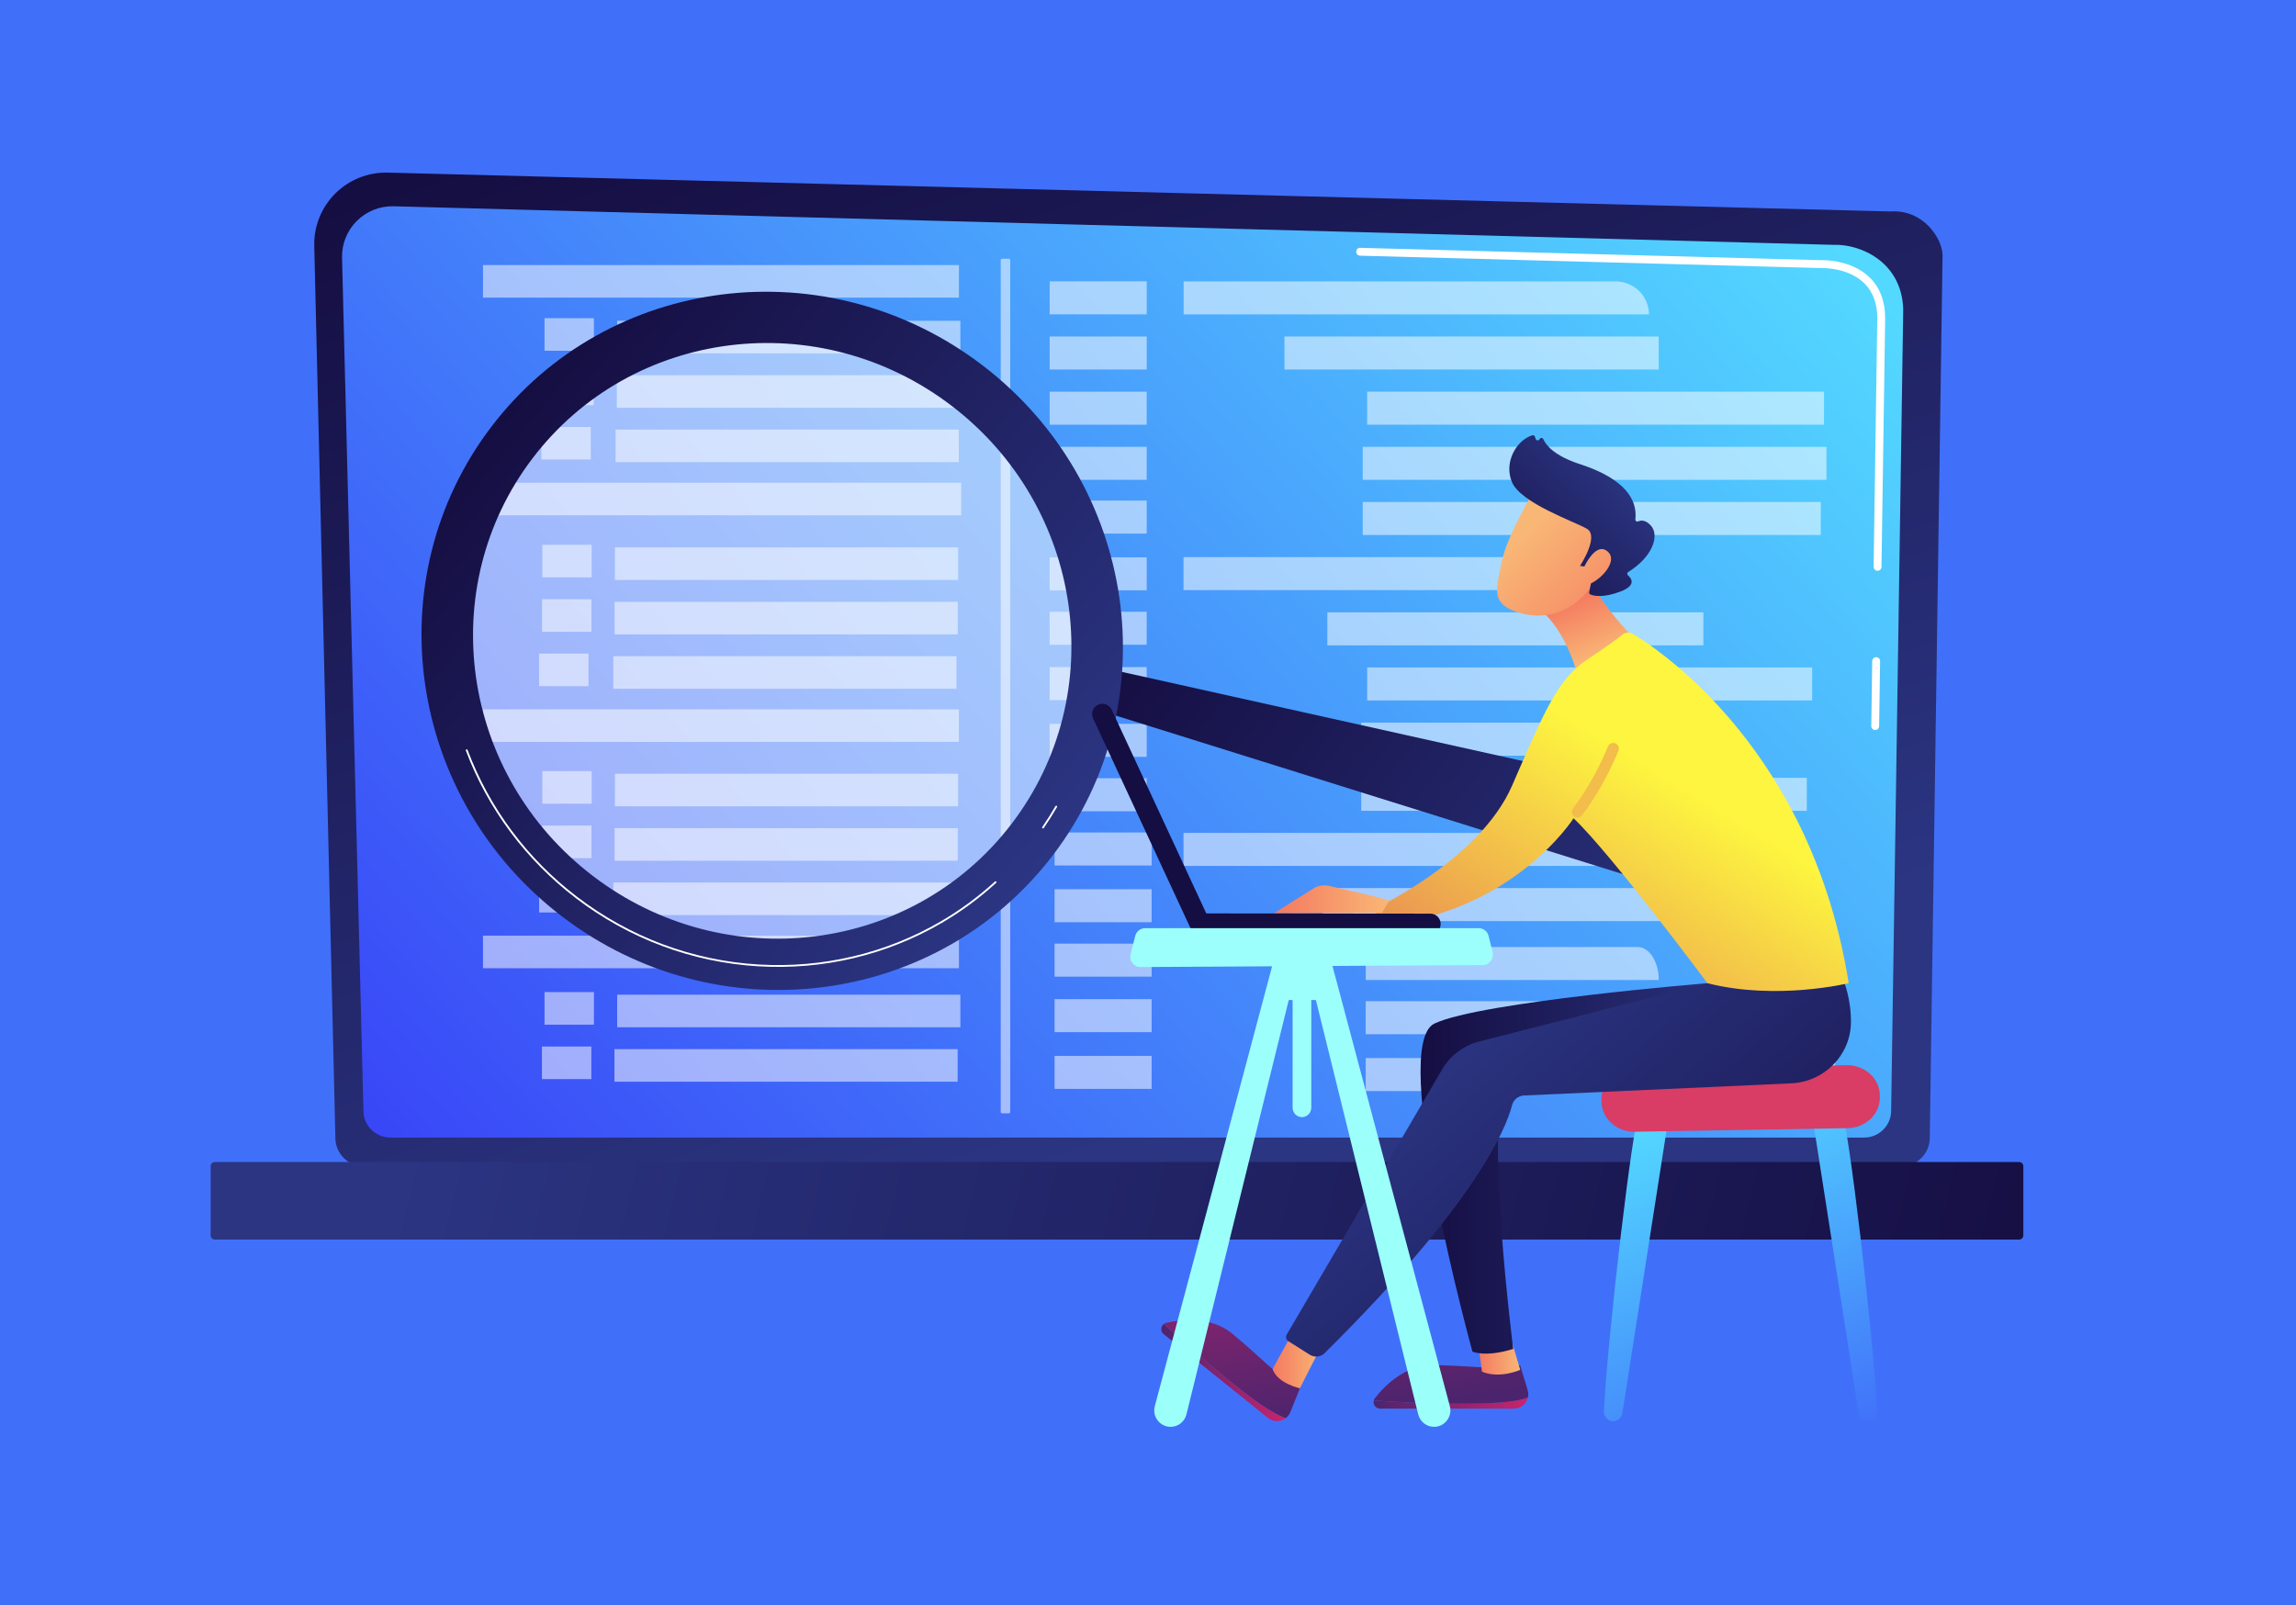 <svg width="1024" height="716" viewBox="0 0 1024 716" fill="none" xmlns="http://www.w3.org/2000/svg">
<rect x="0" y="0" width="1024" height="716" fill="#808080" stroke="none"/>
<g clip-path="url(#clip0_1211_2)">
<rect width="1024" height="716" fill="#4070F9"/>
<path d="M149.574 507.619C149.574 514.58 155.282 520.276 162.255 520.276H847.981C854.954 520.276 860.662 514.58 860.662 507.619L866.367 113.864C866.367 106.903 858.159 93.311 843.113 94.331L172.947 77.003C164.195 76.776 155.734 80.143 149.538 86.314C143.342 92.484 139.95 100.923 140.157 109.661L149.574 507.619Z" fill="url(#paint0_linear_1211_2)"/>
<path d="M162.095 495.475C162.095 502.067 167.493 507.461 174.09 507.461H831.444C838.042 507.461 843.44 502.067 843.44 495.475L848.825 138.017C848.19 116.507 829.317 108.776 817.878 109.233L175.586 92.014C169.436 91.849 163.495 94.216 159.14 98.557C154.786 102.898 152.391 108.835 152.546 114.979L162.098 495.475H162.095Z" fill="url(#paint1_linear_1211_2)"/>
<path d="M836.329 325.661H836.303C835.331 325.648 834.557 324.849 834.57 323.878L834.995 294.889C835.009 293.928 835.792 293.158 836.751 293.158H836.777C837.749 293.171 838.523 293.971 838.51 294.942L838.085 323.93C838.072 324.891 837.288 325.661 836.329 325.661Z" fill="white"/>
<path d="M837.383 254.622H837.356C836.385 254.609 835.611 253.809 835.624 252.838L837.254 141.808C837.225 135.213 835.219 129.947 831.299 126.192C823.98 119.185 812.36 119.543 811.869 119.567L606.577 114.067C605.606 114.044 604.841 113.234 604.868 112.264C604.894 111.293 605.639 110.467 606.673 110.555L811.843 116.055C813.121 115.979 825.492 115.765 833.733 123.654C838.367 128.094 840.736 134.206 840.772 141.825L839.138 252.887C839.125 253.848 838.341 254.618 837.383 254.618V254.622Z" fill="white"/>
<path d="M95.811 552.963L900.53 552.963C901.557 552.963 902.391 552.13 902.391 551.103V520.226C902.391 519.199 901.557 518.366 900.53 518.366L95.811 518.366C94.783 518.366 93.95 519.199 93.95 520.226V551.103C93.95 552.13 94.783 552.963 95.811 552.963Z" fill="url(#paint2_linear_1211_2)"/>
<g opacity="0.52">
<path d="M216.406 215.342V229.869H428.678V215.342H216.406Z" fill="white"/>
<path d="M215.414 118.242V132.77H427.686V118.242L215.414 118.242Z" fill="white"/>
<path d="M275.258 143.098V157.625H428.321V143.098H275.258Z" fill="white"/>
<path d="M242.859 141.936V156.463H264.888V141.936H242.859Z" fill="white"/>
<path d="M275.102 167.385V181.912H428.165V167.385H275.102Z" fill="white"/>
<path d="M242.758 166.221V180.748H264.786V166.221H242.758Z" fill="white"/>
<path d="M274.547 191.629V206.156H427.61V191.629H274.547Z" fill="white"/>
<path d="M241.445 190.465V204.992H263.474V190.465H241.445Z" fill="white"/>
<path d="M215.406 316.434V330.961H427.678V316.434H215.406Z" fill="white"/>
<path d="M274.258 244.192V258.719H427.321V244.192H274.258Z" fill="white"/>
<path d="M241.859 243.032V257.559H263.888V243.032H241.859Z" fill="white"/>
<path d="M274.102 268.475V283.002H427.165V268.475H274.102Z" fill="white"/>
<path d="M241.75 267.315V281.842H263.779V267.315H241.75Z" fill="white"/>
<path d="M273.539 292.721V307.248H426.602V292.721H273.539Z" fill="white"/>
<path d="M240.438 291.561V306.088H262.466V291.561H240.438Z" fill="white"/>
<path d="M215.406 417.395V431.922H427.678V417.395H215.406Z" fill="white"/>
<path d="M274.25 345.158V359.686H427.313V345.158H274.25Z" fill="white"/>
<path d="M241.859 343.992V358.52H263.888V343.992H241.859Z" fill="white"/>
<path d="M274.102 369.44V383.967H427.165V369.44H274.102Z" fill="white"/>
<path d="M241.75 368.28V382.807H263.778V368.28H241.75Z" fill="white"/>
<path d="M273.539 393.684V408.211H426.602V393.684H273.539Z" fill="white"/>
<path d="M240.438 392.522V407.049H262.466V392.522H240.438Z" fill="white"/>
<path d="M275.258 443.729V458.256H428.321V443.729H275.258Z" fill="white"/>
<path d="M242.859 442.569V457.096H264.888V442.569H242.859Z" fill="white"/>
<path d="M274.039 468.016V482.543H427.102V468.016H274.039Z" fill="white"/>
<path d="M241.703 466.85V481.377H263.732V466.85H241.703Z" fill="white"/>
</g>
<g opacity="0.52">
<path d="M589.984 396.164V410.889H742.777V396.164H589.984Z" fill="white"/>
<path d="M527.836 371.555V386.283H775.736V371.555H527.836Z" fill="white"/>
<path d="M607.109 346.979V361.703H805.82V346.979H607.109Z" fill="white"/>
<path d="M607.109 322.38V337.107H720.42V322.38H607.109Z" fill="white"/>
<path d="M609.742 297.744V312.469H808.21V297.744H609.742Z" fill="white"/>
<path d="M591.984 273.165V287.893H759.692V273.165H591.984Z" fill="white"/>
<path d="M527.836 248.52V263.244H706.897V248.52H527.836Z" fill="white"/>
<path d="M607.773 223.925V238.652H812.064V223.925H607.773Z" fill="white"/>
<path d="M607.773 199.326V214.051H814.597V199.326H607.773Z" fill="white"/>
<path d="M609.742 174.717V189.445H813.493V174.717H609.742Z" fill="white"/>
<path d="M572.859 150.111V164.836H739.776V150.111H572.859Z" fill="white"/>
<path d="M468.141 223.311V238.035H511.424V223.311H468.141Z" fill="white"/>
<path d="M468.141 248.619V263.344H511.424V248.619H468.141Z" fill="white"/>
<path d="M468.141 272.895V287.619H511.424V272.895H468.141Z" fill="white"/>
<path d="M468.141 297.588V312.312H511.424V297.588H468.141Z" fill="white"/>
<path d="M468.141 322.897V337.621H511.424V322.897H468.141Z" fill="white"/>
<path d="M468.141 347.17V361.895H511.424V347.17H468.141Z" fill="white"/>
<path d="M470.336 371.367V386.092H513.619V371.367H470.336Z" fill="white"/>
<path d="M470.336 396.674V411.398H513.619V396.674H470.336Z" fill="white"/>
<path d="M470.336 420.951V435.676H513.619V420.951H470.336Z" fill="white"/>
<path d="M470.336 445.713V460.438H513.619V445.713H470.336Z" fill="white"/>
<path d="M470.336 471.023V485.748H513.619V471.023H470.336Z" fill="white"/>
<path d="M468.141 199.318V214.043H511.424V199.318H468.141Z" fill="white"/>
<path d="M468.141 174.732V189.457H511.424V174.732H468.141Z" fill="white"/>
<path d="M468.141 150.111V164.836H511.424V150.111H468.141Z" fill="white"/>
<path d="M468.141 125.506V140.23H511.424V125.506H468.141Z" fill="white"/>
<path d="M527.883 125.521V140.249L735.441 140.256C735.441 132.124 728.755 125.528 720.504 125.528L527.883 125.521Z" fill="white"/>
<path d="M609.094 471.985V486.713H818.401V471.985H609.094Z" fill="white"/>
<path d="M609.094 446.633V461.357H814.597V446.633H609.094Z" fill="white"/>
<path d="M609.117 422.455V437.183L739.806 437.19C739.806 429.057 735.597 422.462 730.402 422.462H609.12L609.117 422.455Z" fill="white"/>
</g>
<path opacity="0.53" d="M449.967 115.434H446.907C446.583 115.434 446.32 115.696 446.32 116.019V496.054C446.32 496.377 446.583 496.64 446.907 496.64H449.967C450.29 496.64 450.553 496.377 450.553 496.054V116.019C450.553 115.696 450.29 115.434 449.967 115.434Z" fill="white"/>
<path d="M487.231 315.967L778.417 407.031C790.629 410.851 803.499 403.455 806.348 390.979L806.817 388.932C809.336 377.893 802.393 366.905 791.345 364.449L491.959 297.86L487.232 315.969L487.231 315.967Z" fill="url(#paint3_linear_1211_2)"/>
<path opacity="0.5" d="M456.971 371.783C410.446 432.808 322.352 443.82 260.207 396.379C198.062 348.938 185.399 261.009 231.924 199.984C278.448 138.959 366.542 127.947 428.687 175.388C490.832 222.829 503.495 310.758 456.971 371.783Z" fill="white"/>
<path d="M219.204 190.289C270.977 122.388 369.003 110.14 438.15 162.934C507.297 215.726 521.383 313.567 469.609 381.469C417.836 449.37 319.811 461.618 250.663 408.824C181.516 356.033 167.431 258.191 219.204 190.289ZM237.596 204.332C193.428 262.258 205.444 345.728 264.433 390.766C323.422 435.805 407.048 425.355 451.216 367.429C495.384 309.504 483.368 226.033 424.379 180.995C365.39 135.957 281.763 146.405 237.596 204.332Z" fill="url(#paint4_linear_1211_2)"/>
<path d="M471.276 359.468C471.084 359.355 470.837 359.421 470.725 359.614C468.895 362.774 466.916 365.91 464.842 368.928C464.716 369.112 464.761 369.363 464.945 369.488C465.129 369.614 465.38 369.569 465.506 369.385C467.592 366.35 469.581 363.198 471.421 360.017C471.5 359.882 471.49 359.717 471.41 359.594C471.377 359.542 471.332 359.499 471.275 359.465L471.276 359.468ZM444.302 393.269C444.151 393.104 443.896 393.092 443.732 393.244C436.362 399.997 428.245 405.977 419.601 411.019C395.127 425.297 367.031 431.951 338.354 430.263C308.991 428.534 280.985 418.09 257.369 400.058C235.158 383.1 218.272 360.444 208.532 334.541C208.454 334.332 208.222 334.227 208.012 334.304C207.803 334.382 207.699 334.615 207.776 334.824C217.566 360.87 234.546 383.649 256.88 400.697C280.624 418.825 308.782 429.328 338.308 431.066C367.146 432.765 395.399 426.073 420.011 411.714C428.702 406.643 436.866 400.628 444.279 393.835C444.427 393.699 444.45 393.479 444.345 393.315C444.333 393.298 444.319 393.281 444.305 393.264L444.302 393.269Z" fill="white"/>
<path d="M796.618 374.49C801.573 382.075 802.139 388.715 798.301 394.233C794.391 399.847 787.123 402.282 780.215 400.291L744.709 390.069C744.495 390.008 744.372 389.783 744.432 389.569C744.493 389.354 744.718 389.231 744.932 389.292L780.438 399.514C787.015 401.409 793.927 399.099 797.639 393.768C801.31 388.493 800.709 382.102 795.787 374.695C795.787 374.695 795.787 374.695 795.786 374.693C795.664 374.508 795.716 374.257 795.901 374.135C796.086 374.014 796.338 374.062 796.461 374.249C796.514 374.329 796.568 374.409 796.618 374.49Z" fill="white"/>
<path d="M734.223 386.307C734.283 386.401 734.306 386.522 734.272 386.639C734.211 386.853 733.986 386.977 733.772 386.916L729.17 385.592C728.956 385.532 728.832 385.306 728.893 385.092C728.954 384.878 729.179 384.754 729.393 384.815L733.995 386.138C734.09 386.166 734.17 386.227 734.222 386.305L734.223 386.307Z" fill="white"/>
<path d="M821.391 495.966C824.217 500.143 835.442 594.694 837.198 629.616C837.316 631.979 835.426 633.947 833.061 633.947C831.019 633.947 829.283 632.463 828.97 630.445L808.437 498.971L821.391 495.963V495.966Z" fill="url(#paint5_linear_1211_2)"/>
<path d="M731.139 495.966C728.313 500.143 717.088 594.694 715.333 629.616C715.214 631.979 717.105 633.947 719.47 633.947C721.512 633.947 723.248 632.463 723.561 630.445L744.094 498.971L731.139 495.963V495.966Z" fill="url(#paint6_linear_1211_2)"/>
<path d="M838.38 488.587L838.39 489.617C838.459 497.035 832.063 503.121 824.056 503.256L729.15 504.868C721.258 505.003 714.677 499.303 714.295 492L714.246 491.056C713.847 483.44 720.32 477.022 728.551 476.874L823.496 475.172C831.621 475.028 838.314 481.054 838.38 488.581V488.587Z" fill="url(#paint7_linear_1211_2)"/>
<path d="M653.756 626.184C670.626 626.184 678.09 624.74 681.43 623.42C680.781 626.188 678.314 628.373 675.195 628.373H615.512C613.503 628.373 612.235 626.451 612.712 624.71C619.514 625.256 633.964 626.184 653.756 626.184Z" fill="url(#paint8_linear_1211_2)"/>
<path d="M612.715 624.71C612.81 624.357 612.955 624.012 613.202 623.696C617.748 617.897 626.881 608.787 639.305 608.961C657.503 609.218 663.85 611.19 677.993 609.073L681.33 620.125C681.669 621.251 681.676 622.376 681.432 623.423C678.096 624.742 670.629 626.187 653.758 626.187C633.969 626.187 619.52 625.259 612.715 624.713V624.71Z" fill="url(#paint9_linear_1211_2)"/>
<path d="M673.906 597.162L678 611.08C678 611.08 668.926 615.207 660.948 611.893L659.381 599.835L673.906 597.162Z" fill="url(#paint10_linear_1211_2)"/>
<path d="M550.188 617.419C563.34 627.977 570.059 631.528 573.484 632.594C571.251 634.335 567.964 634.486 565.533 632.535L519.009 595.18C517.441 593.923 517.652 591.636 519.115 590.586C524.078 595.269 534.763 605.031 550.191 617.415L550.188 617.419Z" fill="url(#paint11_linear_1211_2)"/>
<path d="M519.117 590.587C519.41 590.377 519.736 590.196 520.131 590.107C527.292 588.451 540.095 587.102 549.67 595.01C563.698 606.599 567.413 612.101 579.758 619.309L575.466 629.969C575.028 631.055 574.33 631.93 573.49 632.589C570.064 631.522 563.345 627.974 550.193 617.413C534.765 605.029 524.08 595.264 519.117 590.584V590.587Z" fill="url(#paint12_linear_1211_2)"/>
<path d="M761.51 438.596C761.51 438.596 660.504 446.837 639.784 456.582C619.063 466.327 656.694 602.929 656.694 602.929C656.694 602.929 662.336 605.641 674.885 601.744C674.885 601.744 662.013 500.936 671.591 479.08L780.953 461.206L761.507 438.596H761.51Z" fill="url(#paint13_linear_1211_2)"/>
<path d="M589.797 600.12C588.858 600.972 579.761 619.307 579.761 619.307C579.761 619.307 569.633 617.118 567.567 610.714L576.681 594.166L589.797 600.12Z" fill="url(#paint14_linear_1211_2)"/>
<path d="M822.337 437.752C822.337 437.752 825.628 445.667 825.496 456.182C825.312 470.726 813.609 482.528 799.071 483.255L679.666 488.695C677.143 488.811 675.012 490.555 674.38 492.997C671.573 503.841 657.858 537.144 590.817 603.596C589.036 605.363 586.256 605.666 584.131 604.323L574.589 598.3C573.588 597.668 573.268 596.355 573.868 595.335L643.392 476.706C647.045 470.683 652.914 466.336 659.739 464.591L761.509 438.598L822.344 437.755L822.337 437.752Z" fill="url(#paint15_linear_1211_2)"/>
<path d="M704.667 252.445C704.667 252.445 717.457 275.042 730.5 285.992L703.544 301.019C703.544 301.019 697.47 277.096 683.594 270.089L704.667 252.445Z" fill="url(#paint16_linear_1211_2)"/>
<path d="M824.508 438.596C824.508 438.596 792.272 446.446 761.505 438.596C761.505 438.596 718.453 380.764 701.796 365.026C701.796 365.026 675.229 406.919 616.09 412.856L612.793 405.491C612.793 405.491 659.874 383.805 674.366 350.486C688.859 317.166 694.682 302.955 707.867 294.26C716.078 288.846 720.996 285.147 723.535 283.126C724.925 282.02 726.845 281.895 728.364 282.82C742.359 291.341 808.201 336.4 824.508 438.596Z" fill="url(#paint17_linear_1211_2)"/>
<path d="M703.537 364.664C704.294 364.664 705.042 364.325 705.539 363.677C715.842 350.249 721.583 335.448 721.824 334.826C722.324 333.526 721.672 332.072 720.374 331.571C719.073 331.075 717.614 331.723 717.117 333.02C717.061 333.164 711.382 347.78 701.541 360.609C700.694 361.715 700.902 363.295 702.008 364.144C702.466 364.496 703.006 364.664 703.54 364.664H703.537Z" fill="#F2BD4A"/>
<path d="M619.641 401.641L612.984 399.867L592.774 395.19C590.34 394.628 587.784 395.059 585.669 396.388L568.291 407.312L616.281 407.229L619.641 401.638V401.641Z" fill="url(#paint18_linear_1211_2)"/>
<path d="M684.362 218.559C684.362 218.559 671.932 239.207 669.774 250.618C667.617 262.031 664.155 269.163 677.152 273.231C690.15 277.299 702.231 272.151 709.813 261.498C709.813 261.498 721.654 245.105 720.472 237.598C719.289 230.091 684.362 218.559 684.362 218.559Z" fill="url(#paint19_linear_1211_2)"/>
<path d="M706.354 252.666L704.671 252.446C704.671 252.446 713.472 239.156 707.714 235.858C701.954 232.56 678.486 224.471 674.408 215.236C670.479 206.333 676.358 196.272 683.443 194.173C683.891 194.041 684.365 194.304 684.527 194.742L684.942 195.864C685.228 196.631 686.302 196.664 686.631 195.914C686.944 195.203 687.962 195.173 688.285 195.881C689.54 198.649 693.304 203.375 704.592 207.031C720.609 212.218 730.583 220.285 729.358 231.655C729.279 232.376 729.997 232.873 730.659 232.58C731.966 232.001 733.952 231.912 736.258 234.43C740.266 238.81 737.127 248.391 726.179 255.171C725.659 255.493 725.566 256.227 726.031 256.622C727.668 258.024 729.974 261.147 722.566 263.932C714.99 266.782 710.857 265.817 709.328 265.205C708.917 265.041 708.683 264.616 708.768 264.182L710.715 254.219C710.817 253.703 710.461 253.212 709.941 253.143L706.357 252.673L706.354 252.666Z" fill="url(#paint20_linear_1211_2)"/>
<path d="M705.669 254.713C705.669 254.713 711.153 241.2 716.914 245.949C722.674 250.698 711.588 261.197 706.473 261.055L705.669 254.71V254.713Z" fill="url(#paint21_linear_1211_2)"/>
<path d="M638.174 416.72C638.095 416.723 638.016 416.726 637.936 416.726L535.416 416.624C532.883 416.624 530.831 414.57 530.831 412.043C530.831 409.515 532.899 407.425 535.426 407.471L637.946 407.573C640.479 407.573 642.531 409.627 642.531 412.155C642.531 414.603 640.598 416.601 638.174 416.723V416.72Z" fill="url(#paint22_linear_1211_2)"/>
<path d="M495.714 316.398C495.75 316.467 495.787 316.536 495.82 316.609L538.954 409.537C540.021 411.834 539.027 414.559 536.731 415.623C534.435 416.686 531.669 415.698 530.644 413.388L487.509 320.459C486.442 318.162 487.44 315.437 489.733 314.374C491.956 313.344 494.584 314.252 495.714 316.398Z" fill="url(#paint23_linear_1211_2)"/>
<path d="M592.542 424.42C592.99 426.273 635.766 586.581 646.612 627.223C647.86 631.906 644.372 636.507 639.573 636.507C636.227 636.507 633.312 634.204 632.502 630.922L585.016 438.546L592.539 424.42H592.542Z" fill="url(#paint24_linear_1211_2)"/>
<path d="M569.114 424.42C568.666 426.273 525.891 586.581 515.044 627.223C513.793 631.906 517.284 636.507 522.083 636.507C525.43 636.507 528.345 634.204 529.155 630.922L576.641 438.546L569.118 424.42H569.114Z" fill="url(#paint25_linear_1211_2)"/>
<path d="M567.334 419.173H593.977V440.552C593.977 443.626 591.513 446.115 588.476 446.115H584.82V494.135C584.82 496.462 582.956 498.348 580.657 498.348C578.358 498.348 576.493 496.462 576.493 494.135V446.115H574.639C570.608 446.115 567.337 442.81 567.337 438.729V419.17L567.334 419.173Z" fill="url(#paint26_linear_1211_2)"/>
<path d="M659.485 414.041H510.724C508.646 414.041 506.831 415.463 506.31 417.5L504.232 425.639C503.484 428.568 505.681 431.418 508.672 431.402L661.317 430.513C664.275 430.497 666.435 427.676 665.711 424.777L663.906 417.526C663.395 415.479 661.574 414.041 659.485 414.041Z" fill="url(#paint27_linear_1211_2)"/>
</g>
<defs>
<linearGradient id="paint0_linear_1211_2" x1="567.754" y1="490.008" x2="406.027" y2="4.452" gradientUnits="userSpaceOnUse">
<stop stop-color="#2B3582"/>
<stop offset="1" stop-color="#150E42"/>
</linearGradient>
<linearGradient id="paint1_linear_1211_2" x1="775.513" y1="59.119" x2="185.237" y2="577.777" gradientUnits="userSpaceOnUse">
<stop stop-color="#53D8FF"/>
<stop offset="1" stop-color="#3840F7"/>
</linearGradient>
<linearGradient id="paint2_linear_1211_2" x1="190.825" y1="460.966" x2="912.142" y2="636.56" gradientUnits="userSpaceOnUse">
<stop stop-color="#2B3582"/>
<stop offset="1" stop-color="#150E42"/>
</linearGradient>
<linearGradient id="paint3_linear_1211_2" x1="771.5" y1="439.94" x2="526.201" y2="252.927" gradientUnits="userSpaceOnUse">
<stop stop-color="#2B3582"/>
<stop offset="1" stop-color="#150E42"/>
</linearGradient>
<linearGradient id="paint4_linear_1211_2" x1="465.54" y1="386.586" x2="223.154" y2="185.334" gradientUnits="userSpaceOnUse">
<stop stop-color="#2B3582"/>
<stop offset="1" stop-color="#150E42"/>
</linearGradient>
<linearGradient id="paint5_linear_1211_2" x1="787.446" y1="478.02" x2="884.749" y2="698.408" gradientUnits="userSpaceOnUse">
<stop stop-color="#53D8FF"/>
<stop offset="1" stop-color="#3840F7"/>
</linearGradient>
<linearGradient id="paint6_linear_1211_2" x1="707.023" y1="513.528" x2="804.326" y2="733.916" gradientUnits="userSpaceOnUse">
<stop stop-color="#53D8FF"/>
<stop offset="1" stop-color="#3840F7"/>
</linearGradient>
<linearGradient id="paint7_linear_1211_2" x1="800.779" y1="607.289" x2="783.71" y2="525.301" gradientUnits="userSpaceOnUse">
<stop stop-color="#FDF53F"/>
<stop offset="0.66" stop-color="#E57A58"/>
<stop offset="1" stop-color="#D93C65"/>
</linearGradient>
<linearGradient id="paint8_linear_1211_2" x1="681.426" y1="625.895" x2="612.61" y2="625.895" gradientUnits="userSpaceOnUse">
<stop stop-color="#CB236D"/>
<stop offset="1" stop-color="#4C246D"/>
</linearGradient>
<linearGradient id="paint9_linear_1211_2" x1="628.41" y1="493.673" x2="647.181" y2="623.483" gradientUnits="userSpaceOnUse">
<stop stop-color="#CB236D"/>
<stop offset="1" stop-color="#4C246D"/>
</linearGradient>
<linearGradient id="paint10_linear_1211_2" x1="678.003" y1="605.173" x2="659.381" y2="605.173" gradientUnits="userSpaceOnUse">
<stop stop-color="#F9B776"/>
<stop offset="1" stop-color="#F47960"/>
</linearGradient>
<linearGradient id="paint11_linear_1211_2" x1="573.484" y1="612.268" x2="517.922" y2="612.268" gradientUnits="userSpaceOnUse">
<stop stop-color="#CB236D"/>
<stop offset="1" stop-color="#4C246D"/>
</linearGradient>
<linearGradient id="paint12_linear_1211_2" x1="535.273" y1="507.14" x2="554.044" y2="636.954" gradientUnits="userSpaceOnUse">
<stop stop-color="#CB236D"/>
<stop offset="1" stop-color="#4C246D"/>
</linearGradient>
<linearGradient id="paint13_linear_1211_2" x1="780.953" y1="521.223" x2="633.558" y2="521.223" gradientUnits="userSpaceOnUse">
<stop stop-color="#2B3582"/>
<stop offset="1" stop-color="#150E42"/>
</linearGradient>
<linearGradient id="paint14_linear_1211_2" x1="589.797" y1="606.738" x2="567.567" y2="606.738" gradientUnits="userSpaceOnUse">
<stop stop-color="#F9B776"/>
<stop offset="1" stop-color="#F47960"/>
</linearGradient>
<linearGradient id="paint15_linear_1211_2" x1="647.061" y1="459.859" x2="808.736" y2="643.308" gradientUnits="userSpaceOnUse">
<stop stop-color="#2B3582"/>
<stop offset="1" stop-color="#150E42"/>
</linearGradient>
<linearGradient id="paint16_linear_1211_2" x1="713.274" y1="293.736" x2="702.33" y2="266.117" gradientUnits="userSpaceOnUse">
<stop stop-color="#F9B776"/>
<stop offset="1" stop-color="#F47960"/>
</linearGradient>
<linearGradient id="paint17_linear_1211_2" x1="758.607" y1="356.496" x2="638.04" y2="554.585" gradientUnits="userSpaceOnUse">
<stop stop-color="#FDF53F"/>
<stop offset="0.66" stop-color="#E57A58"/>
<stop offset="1" stop-color="#D93C65"/>
</linearGradient>
<linearGradient id="paint18_linear_1211_2" x1="619.641" y1="401.131" x2="568.295" y2="401.131" gradientUnits="userSpaceOnUse">
<stop stop-color="#F9B776"/>
<stop offset="1" stop-color="#F47960"/>
</linearGradient>
<linearGradient id="paint19_linear_1211_2" x1="679.836" y1="237.663" x2="728.859" y2="286.589" gradientUnits="userSpaceOnUse">
<stop stop-color="#F9B776"/>
<stop offset="1" stop-color="#F47960"/>
</linearGradient>
<linearGradient id="paint20_linear_1211_2" x1="722.501" y1="209.779" x2="664.771" y2="266.882" gradientUnits="userSpaceOnUse">
<stop stop-color="#2B3582"/>
<stop offset="1" stop-color="#150E42"/>
</linearGradient>
<linearGradient id="paint21_linear_1211_2" x1="687.772" y1="229.719" x2="736.792" y2="278.645" gradientUnits="userSpaceOnUse">
<stop stop-color="#F9B776"/>
<stop offset="1" stop-color="#F47960"/>
</linearGradient>
<linearGradient id="paint22_linear_1211_2" x1="11624.3" y1="-11357.4" x2="11442.9" y2="-11163.7" gradientUnits="userSpaceOnUse">
<stop stop-color="#2B3582"/>
<stop offset="1" stop-color="#150E42"/>
</linearGradient>
<linearGradient id="paint23_linear_1211_2" x1="-14817" y1="-4671.15" x2="-14564.8" y2="-4588.19" gradientUnits="userSpaceOnUse">
<stop stop-color="#2B3582"/>
<stop offset="1" stop-color="#150E42"/>
</linearGradient>
<linearGradient id="paint24_linear_1211_2" x1="624.149" y1="361.767" x2="610.087" y2="657.266" gradientUnits="userSpaceOnUse">
<stop stop-color="#9CFFFB"/>
<stop offset="1" stop-color="#9BFFFA"/>
</linearGradient>
<linearGradient id="paint25_linear_1211_2" x1="554.069" y1="358.433" x2="540.01" y2="653.929" gradientUnits="userSpaceOnUse">
<stop stop-color="#9CFFFB"/>
<stop offset="1" stop-color="#9BFFFA"/>
</linearGradient>
<linearGradient id="paint26_linear_1211_2" x1="583.993" y1="359.85" x2="569.935" y2="655.35" gradientUnits="userSpaceOnUse">
<stop stop-color="#9CFFFB"/>
<stop offset="1" stop-color="#9BFFFA"/>
</linearGradient>
<linearGradient id="paint27_linear_1211_2" x1="583.176" y1="413.09" x2="602.05" y2="552.75" gradientUnits="userSpaceOnUse">
<stop stop-color="#9CFFFB"/>
<stop offset="1" stop-color="#9BFFFA"/>
</linearGradient>
<clipPath id="clip0_1211_2">
<rect width="1024" height="716" fill="white"/>
</clipPath>
</defs>
</svg>
